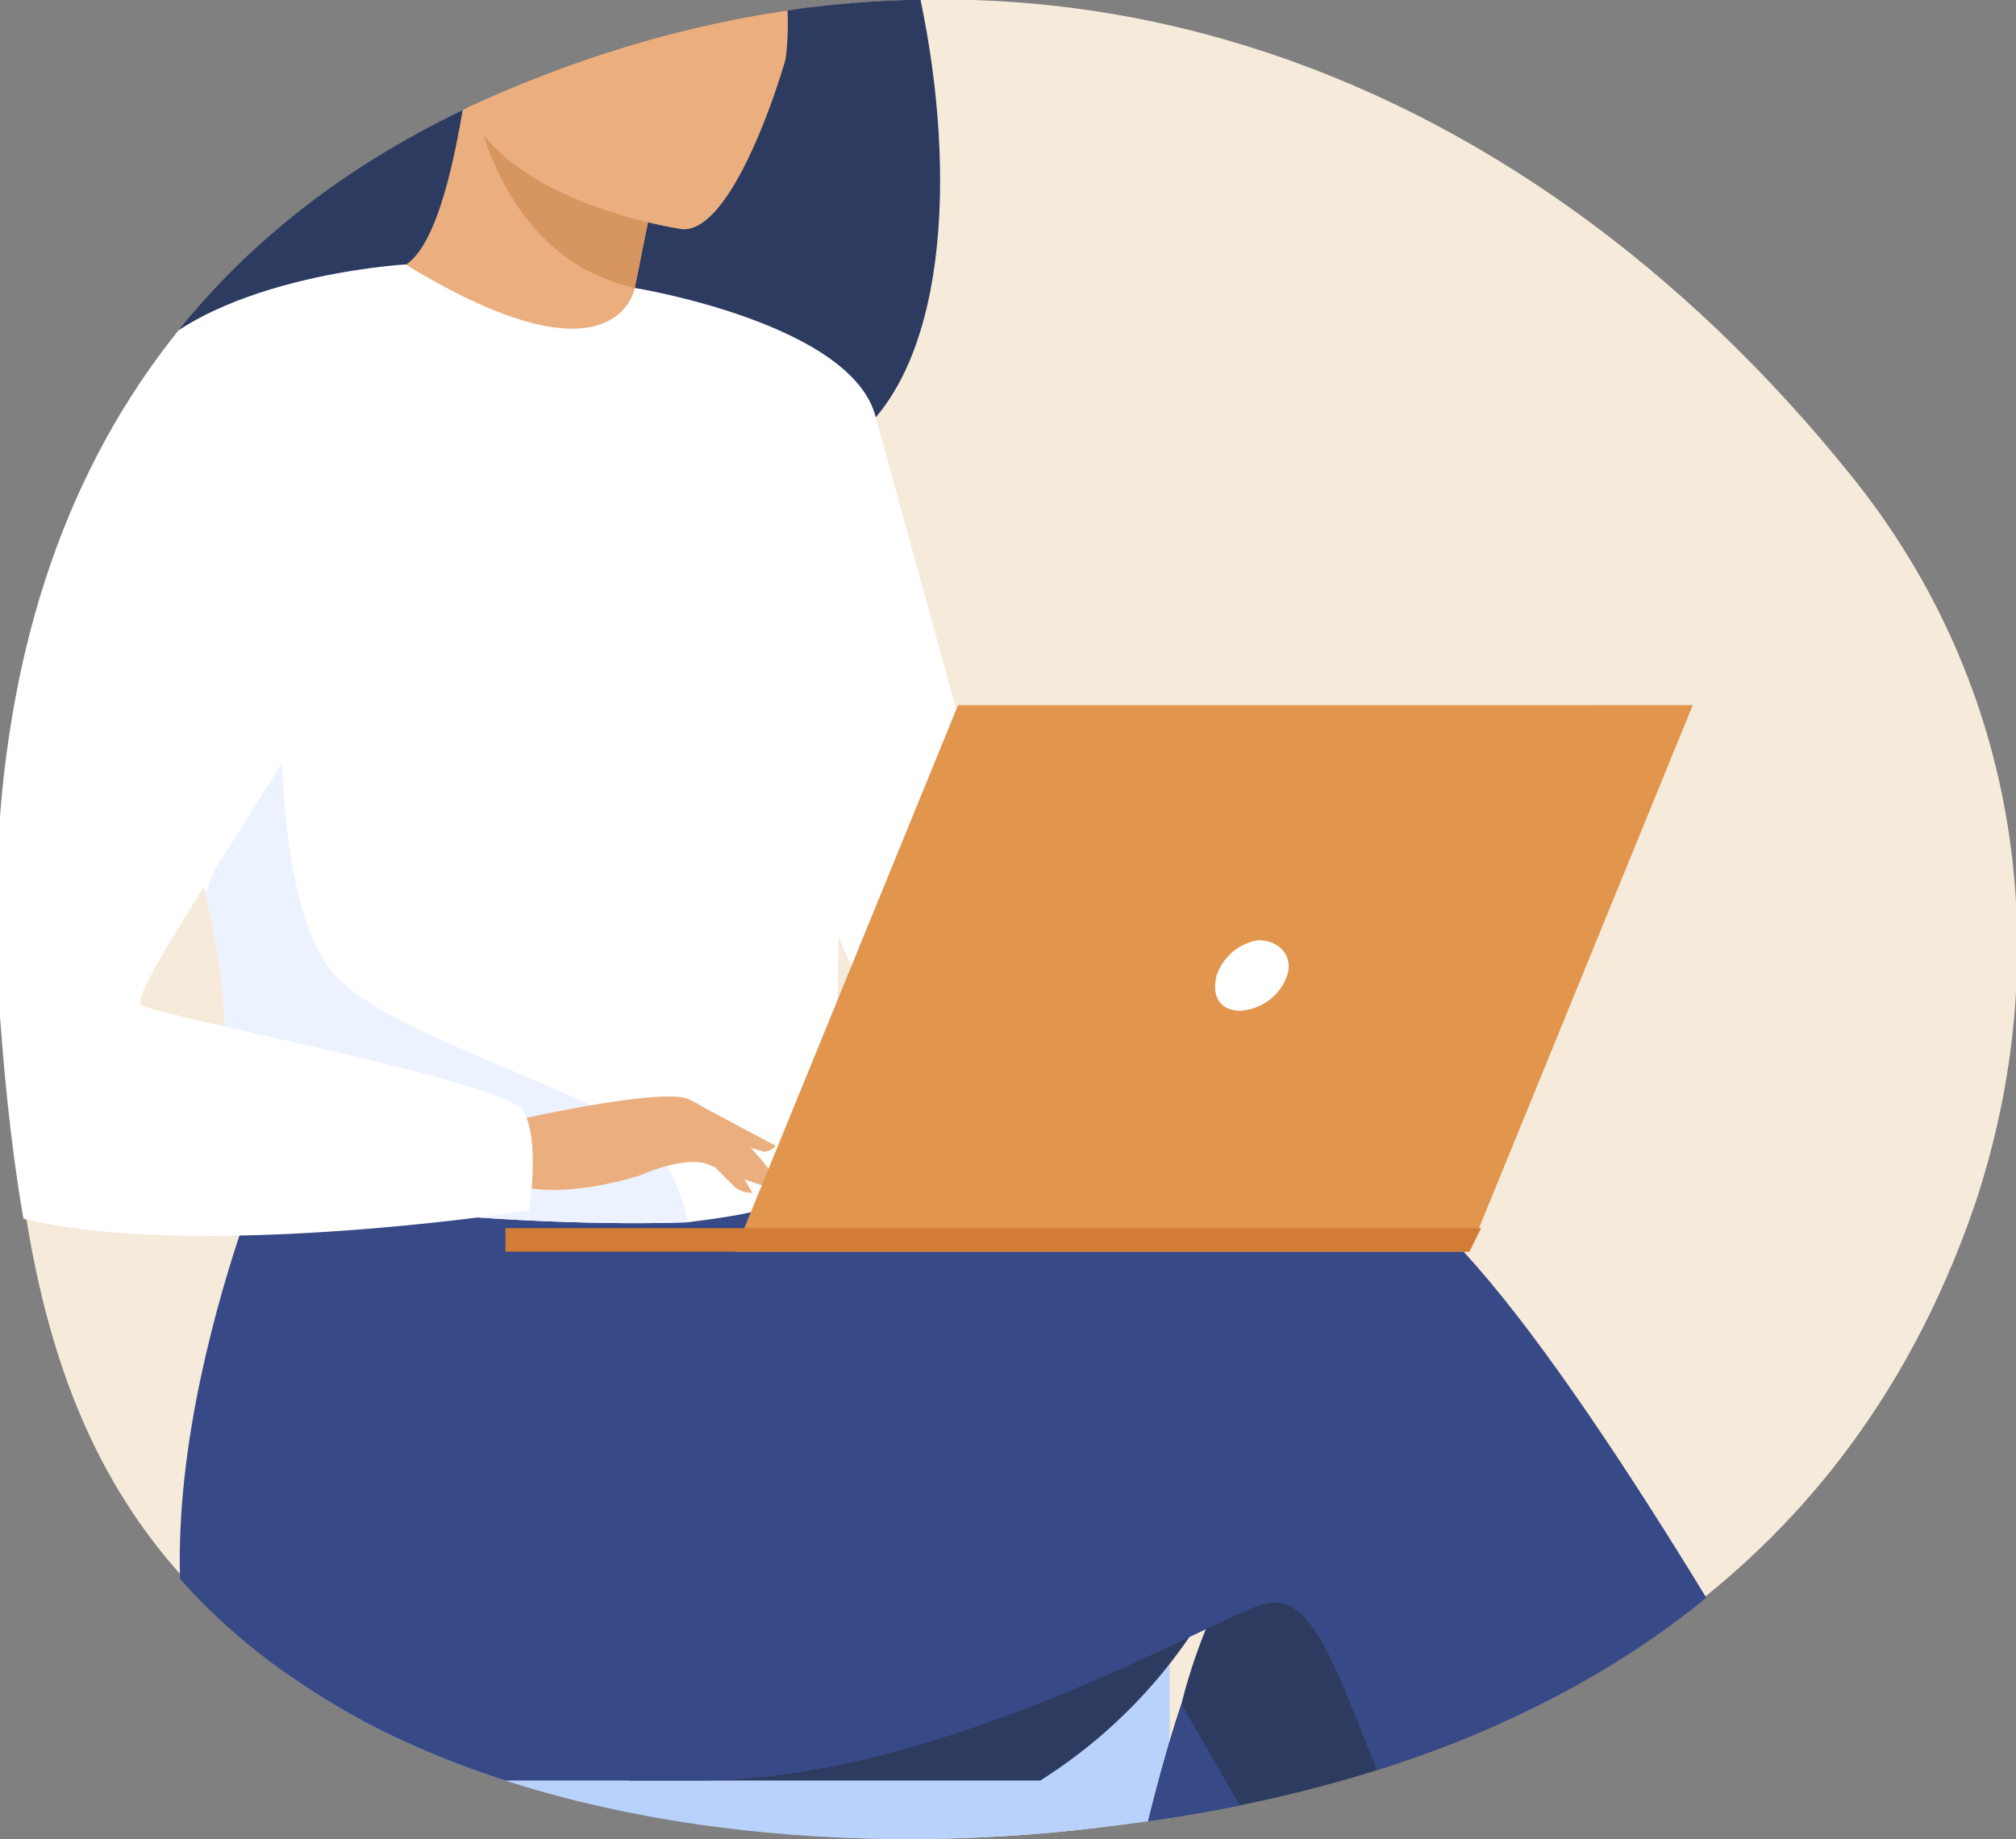<?xml version="1.0" encoding="UTF-8"?> <svg xmlns="http://www.w3.org/2000/svg" viewBox="0 0 343 313"><rect x="0" y="0" width="343" height="313" fill="#808080" stroke="none"/><defs></defs><defs><clipPath id="a"><path fill="none" d="M1403 911c-22 66-78 97-148 105-41 5-89 1-125-18-48-26-58-66-62-120-5-72 20-130 87-158 86-36 170-5 228 66 28 36 35 82 20 125z" transform="translate(-1068 -705)"></path></clipPath><style>.d{fill:#b9d2fc}.e{fill:#a0bef1}.f{fill:#2e3b61}.g{fill:#ebaf7f}.h{fill:#384987}.j{fill:#fff}</style></defs><path fill="#f6eada" d="M336 205c-23 67-79 97-149 106-41 5-89 1-125-19-48-26-58-65-61-119-5-72 19-130 86-158 87-36 171-5 228 66 29 36 35 82 21 124z"></path><g clip-path="url(#a)"><path d="M120 493a2 2 0 01-3-2l4-162 11-1-9 163a3 3 0 01-3 2z" class="d"></path><path d="M56 493a2 2 0 01-3-2l4-162 11-1-9 163a3 3 0 01-3 2z" class="e"></path><path d="M233 493a2 2 0 002-2l-3-162-11-1 9 163a3 3 0 003 2zM49 319V208a35 35 0 0135-35h80a35 35 0 0135 35v115z" class="d"></path><path d="M49 319h164v18H65a16 16 0 01-16-17v-1z" class="e"></path><path d="M116 319h115a9 9 0 019 9 9 9 0 01-9 9H116a9 9 0 01-9-9 9 9 0 019-9z" class="d"></path><g><path d="M207 271a87 87 0 01-30 32h-70s110-50 100-32z" class="f"></path><path d="M153 451a6 6 0 00-1 7c2 5 7 10 14 15l2 2 1 1c6 5 3 7 14 18 12 13 21 13 23 12s-2-8-6-16l-1-1-2-3c-5-9-4-13-3-27 1-11 18-62 18-62l-24-4s-7 41-15 47c-4 3-9 3-13 6a31 31 0 00-7 5z" class="g"></path><path d="M153 451a6 6 0 00-1 7c2 5 7 10 14 15l2 2 1 1c6 5 3 7 14 18 12 13 21 13 23 12s-2-8-6-16a52 52 0 01-22-16c-8-9-13-21-18-28a31 31 0 00-7 5z" class="f"></path><path d="M343 437c1 7 12 6 23 3s9 0 25-1 22-8 22-11c1-2-7-3-16-4h-3c-10-1-17-8-26-13s-21-25-21-25l-23 2 16 26c3 4 3 10 3 15a29 29 0 000 8z" class="g"></path><path d="M366 440c12-3 9 0 25-1s22-8 22-11c1-2-7-3-16-4a46 46 0 01-24 8c-11 0-23-3-30-3a29 29 0 000 8c1 7 12 6 23 3zM256 292l-21 57-27 74a45 45 0 01-15-1c-7-2-14-7-14-7s7-80 22-125c3-12 8-22 12-27 22-26 43 29 43 29z" class="f"></path><path d="M235 202c-14-4-53 1-93 9l-8-14-86-6s-28 62-13 102c3 6 7 10 15 10h69c42 0 90-29 96-30 10-3 14 18 24 39s94 93 94 93 13 0 19-2l8-5s-94-186-125-196z" class="h"></path><path d="M130-52c-11-5-27-6-30-7-32-4-52 43-53 57-2 27-16 31-36 47-39 33-27 72-6 86 13 9 36 0 36 0l92-51c46-7 25-117-3-132z" class="f"></path><path d="M108 65s-15 6-25 1c-10-4-17-20-17-20 4 0 9-4 13-29l2 1 31 11-4 20c-1 8-2 15 0 16z" class="g"></path><path fill="#d79560" d="M112 29l-4 20c-18-4-25-21-27-31z"></path><path d="M116 39S74 33 78 7s1-45 28-42 31 13 32 22-11 53-22 52z" class="g"></path><path d="M136-27S109-4 91-2 65-6 65-6a72 72 0 0018-24 13 13 0 0110-7c14-1 39-2 43 10z" class="f"></path><path d="M119-29s9 9 12 15 4 21 2 27c0 0 14-27 6-41-9-14-20-1-20-1z" class="f"></path><path d="M143 128c-1 86 0 68-9 76-3 2-9 3-17 4-27 1-73-3-75-8-6-17-1-22-7-48l-2-9c-4-17-8-23 7-52 14-26 28-46 29-46 36 22 39 4 39 4s36 37 35 79z" class="j"></path><path d="M235 349l-27 74a45 45 0 01-15-1c-7-2-14-7-14-7s7-80 22-125z" class="h"></path><path d="M108 49s37 6 41 22l30 109s-19 3-28-5-30-81-30-81z" class="j"></path><path fill="#ecf2ff" d="M117 208c-27 1-73-3-75-8-6-17-1-22-7-48l13-35s-2 39 10 50 48 20 54 29a32 32 0 015 12z"></path><path d="M86 191s26-6 31-4 14 11 15 14-9-2-12-3-9 1-11 2c-13 4-20 2-20 2z" class="g"></path><path d="M69 45s-35 2-47 19C5 88-29 189-9 202c22 16 99 4 99 4s2-12-1-17-62-16-65-18 34-53 34-61 11-65 11-65z" class="j"></path><path d="M118 195l7 7a5 5 0 003 1l-4-7zM117 187l15 8a3 3 0 01-2 1l-7-2z" class="g"></path><path fill="#e1954d" d="M125 213h125l38-93H163z"></path><path fill="#d37c35" d="M252 209H86v4h164z"></path><path d="M219 166c1-3-1-6-5-6a9 9 0 00-7 6c-1 4 1 6 4 6a9 9 0 008-6z" class="j"></path></g></g></svg> 